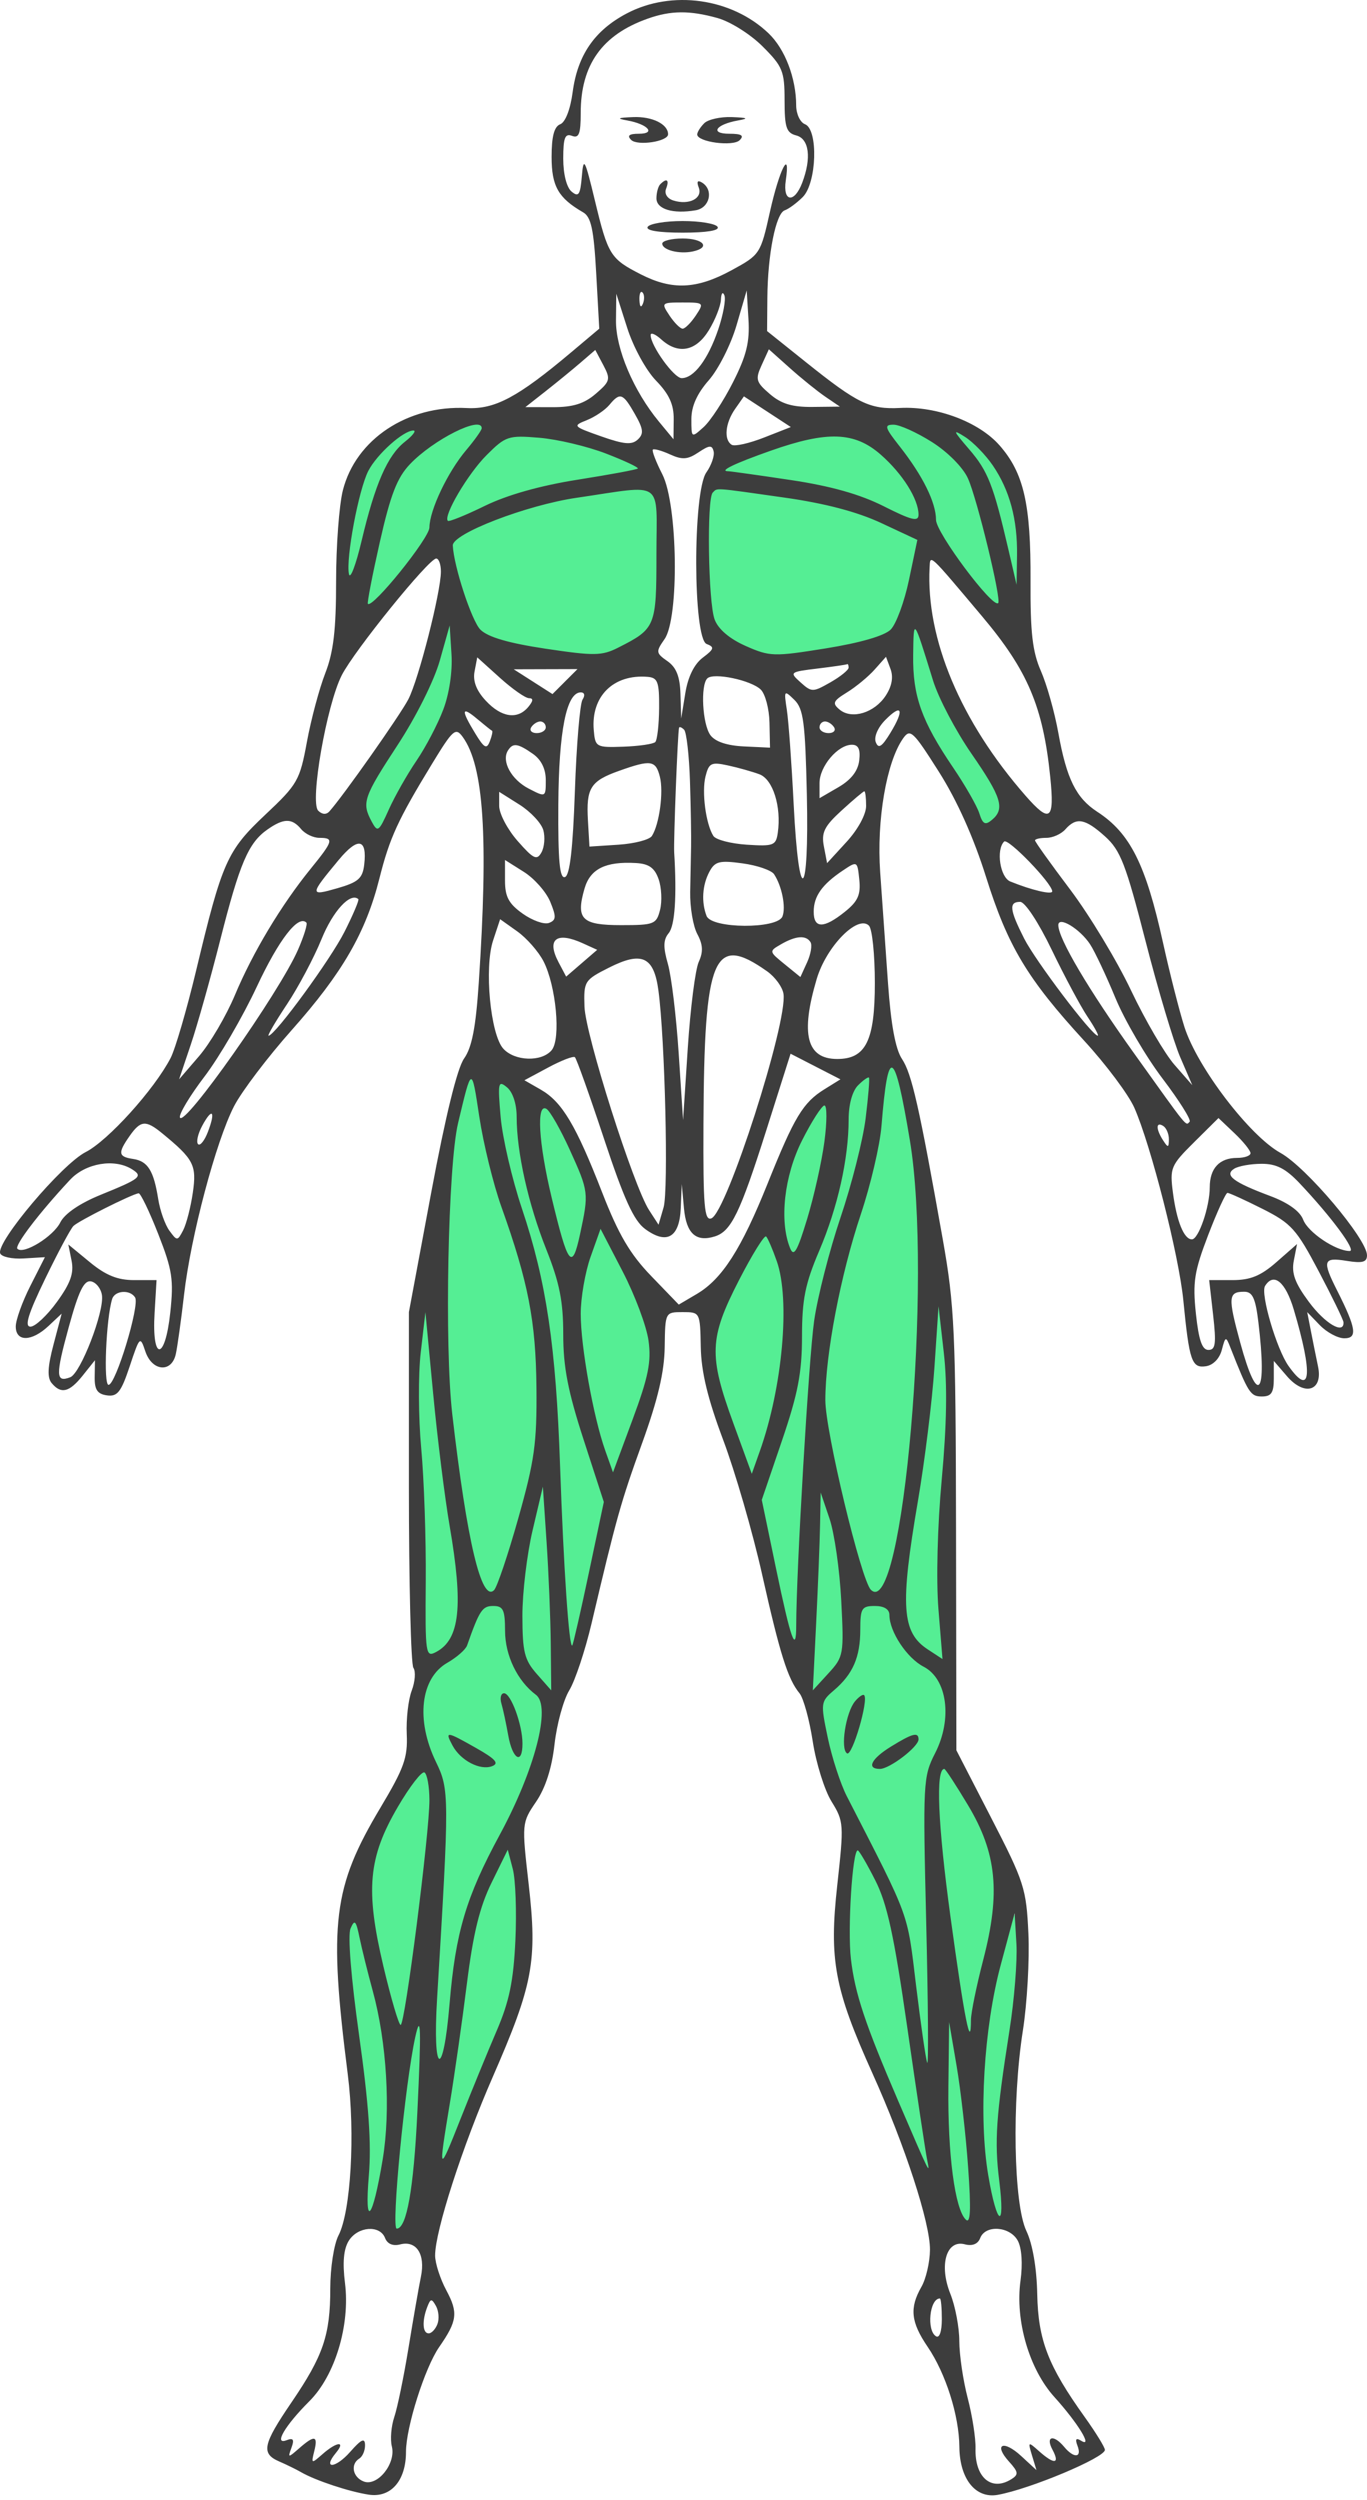 <?xml version="1.0" encoding="UTF-8"?> <svg xmlns="http://www.w3.org/2000/svg" width="140" height="256" viewBox="0 0 140 256" fill="none"> <path d="M37 217.5L36 227.5H38.5L40 229H43L44.5 226L48 218L51.5 208L54 198L52.5 188L54 184.5L57 174.5L59 169L62.5 153.5L67 142V136.5V133L61.5 123.5L57 114L53.5 112L49 108.5L47 111L44.5 124L42.5 135V156L43.5 171L42.5 175V180L40 184L37 191.5L35 201.5L37 217.5Z" fill="#55EE94"></path> <path d="M103 217.5L104 227.5H101.5L100 229H97L95.5 226L92 218L88.5 208L86 198L87.5 188L86 184.5L83 174.5L81 169L77.5 153.5L73 142V136.5V133L78.5 123.5L83 114L86.5 112L91 108.5L93 111L95.5 124L97.5 135V156L96.5 171L97.5 175V180L100 184L103 191.5L105 201.5L103 217.5Z" fill="#55EE94"></path> <path d="M37.5 79.5L36.5 84L39 86.5L40 83.5L44.5 76.5L46.5 71.5L48.5 66L53 67L63 68L67.5 64.5L68 58.5V51.5L65.5 47L58.5 44.5L48.5 42.5L40.5 44L36 50L35 59.5L37.5 63.5L45.5 55L46 60.5L42.5 71.5L37.5 79.5Z" fill="#55EE94"></path> <path d="M102.5 79.5L103.5 84L101 86.5L100 83.5L95.5 76.5L93.5 71.5L91.5 66L87 67L77 68L72.5 64.5L72 58.5V51.5L74.5 47L81.5 44.5L91.5 42.5L99.5 44L104 50L105 59.5L102.5 63.5L94.5 55L94 60.5L97.5 71.5L102.5 79.5Z" fill="#55EE94"></path> <path fill-rule="evenodd" clip-rule="evenodd" d="M64.19 1.375C60.892 3.113 59.151 5.644 58.648 9.432C58.413 11.201 57.902 12.52 57.374 12.723C56.757 12.96 56.491 13.963 56.491 16.059C56.491 19.069 57.173 20.27 59.716 21.738C60.54 22.214 60.811 23.472 61.06 27.994L61.373 33.654L58.485 36.084C53.024 40.68 50.683 41.928 47.807 41.78C41.73 41.465 36.429 44.986 35.113 50.208C34.732 51.717 34.421 55.905 34.421 59.516C34.421 64.502 34.154 66.769 33.311 68.934C32.7 70.503 31.855 73.664 31.433 75.957C30.707 79.904 30.479 80.304 27.183 83.405C23.254 87.102 22.756 88.224 20.094 99.344C19.133 103.358 17.953 107.403 17.472 108.331C15.808 111.546 11.07 116.792 8.774 117.962C6.335 119.205 -0.394 127.172 0.018 128.328C0.148 128.689 1.231 128.927 2.426 128.854L4.599 128.723L3.107 131.664C2.286 133.283 1.614 135.151 1.614 135.818C1.614 137.412 3.243 137.387 4.97 135.767L6.316 134.505L5.48 137.67C4.875 139.961 4.822 141.051 5.29 141.614C6.253 142.773 7.097 142.566 8.481 140.833L9.725 139.274L9.696 140.982C9.674 142.287 9.969 142.732 10.95 142.872C12.023 143.025 12.405 142.537 13.285 139.893C14.31 136.813 14.352 136.774 14.885 138.37C15.566 140.407 17.563 140.598 18 138.668C18.167 137.93 18.55 135.182 18.851 132.561C19.54 126.568 22.116 116.862 23.973 113.261C24.752 111.751 27.416 108.236 29.893 105.451C35.054 99.645 37.468 95.472 38.854 89.959C39.907 85.775 40.743 83.955 44.289 78.141C46.386 74.702 46.661 74.462 47.378 75.442C49.55 78.407 50.027 85.685 49.032 100.639C48.728 105.203 48.329 107.257 47.527 108.385C46.828 109.369 45.618 114.302 44.157 122.134L41.877 134.348V152.223C41.877 162.054 42.084 170.4 42.337 170.769C42.591 171.139 42.513 172.192 42.164 173.108C41.815 174.024 41.587 176.032 41.657 177.569C41.767 179.959 41.377 181.048 38.978 185.062C34.097 193.231 33.647 196.888 35.617 212.401C36.389 218.48 35.93 226.448 34.667 228.887C34.199 229.791 33.825 232.209 33.825 234.327C33.825 239.097 33.105 241.207 29.849 245.985C26.906 250.302 26.718 251.221 28.605 252.036C29.344 252.355 30.35 252.848 30.842 253.133C32.306 253.98 35.78 255.132 37.778 255.431C40.037 255.77 41.579 253.992 41.579 251.05C41.579 248.527 43.512 242.427 44.981 240.31C46.835 237.641 46.94 236.799 45.712 234.51C45.079 233.33 44.562 231.724 44.562 230.94C44.562 228.432 47.361 219.76 50.464 212.659C54.592 203.209 55.042 200.806 54.149 192.973C53.433 186.683 53.436 186.643 54.901 184.486C55.869 183.062 56.517 181.042 56.793 178.591C57.023 176.541 57.702 174.059 58.301 173.075C58.899 172.09 59.927 169.007 60.583 166.223C63.145 155.357 63.579 153.809 65.767 147.754C67.379 143.292 68.041 140.472 68.075 137.923C68.123 134.359 68.128 134.348 69.912 134.348C71.695 134.348 71.702 134.363 71.769 137.923C71.816 140.474 72.475 143.204 74.071 147.456C75.3 150.733 77.086 156.9 78.04 161.16C79.871 169.344 80.681 171.918 81.88 173.374C82.285 173.866 82.896 176.086 83.237 178.309C83.578 180.532 84.443 183.298 85.159 184.456C86.418 186.491 86.438 186.777 85.746 193.031C84.9 200.686 85.455 203.649 89.357 212.304C92.682 219.681 95.267 227.613 95.242 230.363C95.231 231.625 94.837 233.329 94.368 234.148C93.131 236.31 93.28 237.757 94.999 240.284C96.857 243.016 98.226 247.328 98.252 250.533C98.28 253.82 99.91 255.857 102.186 255.448C105.487 254.855 113.158 251.637 113.158 250.845C113.158 250.584 112.224 249.066 111.084 247.472C107.338 242.24 106.323 239.612 106.228 234.898C106.174 232.214 105.753 229.766 105.114 228.421C103.806 225.668 103.621 215.165 104.754 207.932C105.191 205.146 105.447 200.668 105.323 197.98C105.112 193.371 104.896 192.698 101.523 186.153L97.948 179.214L97.912 156.781C97.879 136.352 97.758 133.683 96.554 126.9C94.144 113.318 93.378 109.934 92.377 108.43C91.708 107.424 91.243 104.908 90.945 100.684C90.702 97.243 90.341 92.12 90.143 89.299C89.769 83.975 90.783 78.04 92.48 75.62C93.216 74.57 93.493 74.827 96.148 79.013C98.013 81.953 99.713 85.744 100.992 89.817C103.214 96.886 105.222 100.232 111.046 106.572C113.265 108.987 115.571 112.07 116.17 113.422C117.866 117.253 120.739 128.544 121.191 133.156C121.799 139.365 122.051 140.101 123.496 139.891C124.239 139.783 124.897 139.11 125.13 138.221C125.496 136.824 125.549 136.805 125.988 137.923C127.844 142.644 128.064 142.987 129.233 142.987C130.2 142.987 130.456 142.605 130.456 141.167V139.346L131.8 140.907C133.608 143.006 135.509 142.42 134.987 139.922C134.791 138.986 134.462 137.35 134.254 136.284L133.876 134.348L135.172 135.689C135.885 136.426 137.012 137.029 137.677 137.029C139.05 137.029 138.896 136.01 136.941 132.137C135.392 129.071 135.507 128.711 137.912 129.101C139.534 129.364 140 129.236 140 128.53C140 126.867 133.776 119.501 131.144 118.049C127.978 116.302 122.618 109.279 121.303 105.153C120.781 103.514 119.794 99.634 119.11 96.529C117.342 88.496 115.741 85.307 112.382 83.123C110.203 81.707 109.234 79.745 108.388 75.039C108.008 72.922 107.204 70.07 106.601 68.699C105.741 66.741 105.513 64.76 105.541 59.463C105.581 51.619 104.85 48.425 102.368 45.602C100.259 43.202 95.942 41.577 92.185 41.77C89.081 41.929 87.842 41.329 82.588 37.124L78.561 33.901L78.588 30.5C78.622 26.044 79.457 21.837 80.37 21.533C80.769 21.4 81.6 20.788 82.215 20.174C83.651 18.739 83.816 13.246 82.439 12.718C81.947 12.529 81.542 11.667 81.54 10.8C81.534 7.997 80.397 5.024 78.714 3.414C74.943 -0.194 68.805 -1.056 64.19 1.375ZM73.478 1.846C74.799 2.213 76.848 3.501 78.1 4.752C80.158 6.807 80.351 7.281 80.351 10.278C80.351 13.054 80.534 13.603 81.544 13.867C82.874 14.214 83.122 16.181 82.155 18.72C81.346 20.846 80.152 20.684 80.474 18.492C80.975 15.075 79.817 17.354 78.854 21.679C77.888 26.015 77.843 26.084 74.897 27.685C71.345 29.616 68.841 29.728 65.641 28.097C62.509 26.501 62.27 26.118 60.929 20.546C59.894 16.249 59.761 16.003 59.589 18.055C59.428 19.955 59.256 20.213 58.541 19.62C58.03 19.197 57.684 17.833 57.684 16.239C57.684 14.108 57.866 13.636 58.579 13.91C59.292 14.183 59.474 13.71 59.474 11.571C59.474 6.643 61.659 3.565 66.334 1.91C68.709 1.068 70.611 1.051 73.478 1.846ZM64.246 12.336C66.351 12.713 67.213 13.694 65.439 13.694C64.434 13.694 64.195 13.882 64.636 14.323C65.282 14.967 68.421 14.491 68.421 13.749C68.421 12.715 66.806 11.914 64.872 11.988C63.242 12.05 63.098 12.131 64.246 12.336ZM72.119 12.622C71.726 13.015 71.404 13.53 71.404 13.766C71.404 14.544 75.071 15.036 75.757 14.35C76.235 13.873 75.944 13.694 74.684 13.694C72.672 13.694 73.297 12.745 75.579 12.336C76.727 12.131 76.582 12.05 74.953 11.988C73.788 11.943 72.513 12.228 72.119 12.622ZM67.626 18.858C67.407 19.076 67.228 19.728 67.228 20.306C67.228 21.419 68.913 21.931 71.254 21.53C72.694 21.284 73.111 19.445 71.899 18.696C71.437 18.411 71.323 18.584 71.563 19.207C71.986 20.309 70.56 21.035 68.964 20.529C68.328 20.327 68.022 19.834 68.217 19.324C68.567 18.412 68.291 18.194 67.626 18.858ZM66.334 23.227C66.102 23.602 67.433 23.823 69.912 23.823C72.392 23.823 73.723 23.602 73.491 23.227C73.289 22.9 71.678 22.631 69.912 22.631C68.147 22.631 66.536 22.9 66.334 23.227ZM67.825 24.945C67.825 25.6 69.564 26.045 70.956 25.746C72.802 25.351 72.069 24.419 69.912 24.419C68.764 24.419 67.825 24.656 67.825 24.945ZM65.846 31.085C65.656 31.56 65.514 31.419 65.486 30.724C65.46 30.096 65.601 29.745 65.799 29.943C65.997 30.141 66.019 30.655 65.846 31.085ZM73.546 33.763C72.508 36.806 71.067 38.719 69.811 38.719C69.027 38.719 66.638 35.402 66.634 34.307C66.633 34.01 67.123 34.211 67.723 34.753C69.464 36.328 71.278 35.974 72.603 33.803C73.253 32.738 73.808 31.33 73.834 30.675C73.862 30.02 74.02 29.823 74.188 30.238C74.355 30.652 74.066 32.239 73.546 33.763ZM75.077 39.124C74.113 41.031 72.757 43.102 72.065 43.727C70.81 44.859 70.807 44.857 70.807 42.911C70.807 41.595 71.388 40.3 72.594 38.928C73.577 37.81 74.853 35.284 75.428 33.316L76.474 29.738L76.653 32.697C76.793 35.022 76.456 36.398 75.077 39.124ZM67.188 38.975C68.528 40.356 69.012 41.411 68.996 42.918L68.975 44.975L67.497 43.187C64.885 40.03 63.05 35.707 63.085 32.793L63.117 30.079L64.238 33.584C64.868 35.555 66.16 37.916 67.188 38.975ZM71.254 32.314C70.764 33.051 70.161 33.654 69.912 33.654C69.664 33.654 69.061 33.051 68.57 32.314C67.7 31.003 67.73 30.973 69.912 30.973C72.095 30.973 72.125 31.003 71.254 32.314ZM61.01 40.321C59.824 41.34 58.679 41.696 56.607 41.691L53.807 41.685L55.884 40.053C57.026 39.155 58.636 37.838 59.462 37.127L60.965 35.832L61.789 37.388C62.552 38.83 62.495 39.045 61.01 40.321ZM84.532 40.624L86.018 41.635L83.218 41.667C81.136 41.69 80.014 41.351 78.843 40.345C77.418 39.12 77.339 38.84 78.006 37.378L78.742 35.764L80.894 37.688C82.077 38.747 83.715 40.068 84.532 40.624ZM65.021 42.396C65.896 43.933 65.951 44.411 65.319 45.003C64.708 45.574 63.912 45.505 61.562 44.677C58.675 43.659 58.628 43.606 60.095 43.022C60.929 42.689 61.968 41.987 62.405 41.462C63.504 40.14 63.793 40.243 65.021 42.396ZM78.24 44.804C76.727 45.398 75.242 45.73 74.938 45.543C74.109 45.031 74.273 43.316 75.287 41.869L76.188 40.584L78.59 42.155L80.991 43.725L78.24 44.804ZM49.334 43.846C49.334 44.045 48.621 45.05 47.75 46.081C45.851 48.327 43.996 52.228 43.978 54.013C43.967 55.113 38.157 62.316 37.676 61.828C37.584 61.734 38.137 58.878 38.904 55.48C39.994 50.656 40.668 48.913 41.983 47.531C44.389 45.003 49.334 42.523 49.334 43.846ZM95.449 45.263C97.074 46.291 98.624 47.86 99.133 48.986C100.076 51.08 102.58 61.4 102.229 61.75C101.667 62.312 95.86 54.543 95.86 53.228C95.86 51.455 94.506 48.715 92.149 45.719C90.601 43.752 90.525 43.485 91.517 43.485C92.137 43.485 93.906 44.285 95.449 45.263ZM41.471 45.229C39.684 46.634 38.417 49.533 37.027 55.402C36.445 57.859 35.865 59.38 35.738 58.78C35.404 57.196 36.733 50.124 37.724 48.209C38.611 46.496 41.31 44.081 42.337 44.081C42.665 44.081 42.275 44.598 41.471 45.229ZM101.67 47.647C103.406 50.188 104.215 53.194 104.158 56.891L104.111 59.87L103.281 56.295C101.742 49.673 101.182 48.24 99.263 46.013C97.573 44.052 97.525 43.904 98.842 44.743C99.662 45.266 100.935 46.572 101.67 47.647ZM62.05 46.436C63.959 47.171 65.43 47.863 65.32 47.974C65.209 48.085 62.438 48.599 59.164 49.116C55.33 49.721 51.942 50.677 49.647 51.8C47.686 52.759 45.985 53.447 45.867 53.329C45.373 52.835 47.92 48.512 49.829 46.605C51.788 44.648 52.056 44.559 55.235 44.822C57.074 44.975 60.141 45.7 62.05 46.436ZM90.203 46.553C92.436 48.511 94.07 51.109 94.07 52.7C94.07 53.449 93.374 53.28 90.517 51.84C88.071 50.606 85.099 49.768 80.977 49.15C77.685 48.656 74.81 48.252 74.589 48.252C73.571 48.252 75.195 47.465 78.945 46.144C84.739 44.101 87.523 44.203 90.203 46.553ZM72.34 48.373C70.938 50.372 70.965 65.4 72.371 65.939C73.201 66.257 73.144 66.457 71.973 67.338C71.096 68 70.457 69.297 70.186 70.97L69.763 73.574L69.689 71.076C69.635 69.264 69.268 68.335 68.355 67.696C67.172 66.869 67.154 66.732 68.057 65.444C69.572 63.283 69.419 51.674 67.834 48.568C67.182 47.291 66.745 46.152 66.862 46.036C66.979 45.919 67.77 46.141 68.622 46.528C69.877 47.099 70.427 47.06 71.532 46.32C72.654 45.569 72.929 45.551 73.086 46.222C73.191 46.671 72.855 47.639 72.34 48.373ZM67.228 56.799C67.228 64.171 67.144 64.374 63.291 66.322C61.643 67.155 60.834 67.165 55.88 66.422C52.076 65.851 49.965 65.234 49.199 64.47C48.309 63.58 46.476 57.998 46.373 55.857C46.313 54.648 53.933 51.714 59.074 50.965C68.159 49.641 67.228 48.974 67.228 56.799ZM80.329 50.947C84.501 51.539 87.793 52.405 90.26 53.558L93.95 55.282L93.095 59.364C92.625 61.609 91.78 63.904 91.217 64.465C90.578 65.102 88.086 65.823 84.581 66.387C79.246 67.246 78.842 67.234 76.377 66.145C74.724 65.415 73.57 64.434 73.191 63.439C72.53 61.703 72.369 51.061 72.995 50.437C73.493 49.938 72.966 49.902 80.329 50.947ZM45.154 58.53C45.147 60.654 42.875 69.561 41.82 71.6C40.982 73.219 35.139 81.515 33.736 83.078C33.418 83.433 32.989 83.405 32.587 83.003C31.714 82.131 33.449 72.178 35.004 69.132C36.301 66.594 43.916 57.189 44.675 57.189C44.941 57.189 45.156 57.793 45.154 58.53ZM100.593 63.122C105.254 68.658 106.821 72.352 107.559 79.546C108.014 83.99 107.543 84.345 105.018 81.459C98.379 73.867 94.823 65.409 95.203 58.113C95.274 56.747 95.062 56.55 100.593 63.122ZM95.558 69.683C96.113 71.476 97.884 74.846 99.494 77.172C102.584 81.638 102.948 82.823 101.577 83.959C100.898 84.522 100.647 84.39 100.299 83.288C100.062 82.533 98.857 80.426 97.622 78.605C94.38 73.828 93.467 71.264 93.521 67.096C93.571 63.202 93.539 63.16 95.558 69.683ZM45.401 72.646C44.838 74.14 43.6 76.502 42.65 77.896C41.7 79.29 40.427 81.536 39.821 82.888C38.793 85.181 38.676 85.262 38.062 84.116C37.03 82.19 37.218 81.637 40.73 76.269C42.622 73.379 44.467 69.682 45.044 67.629L46.053 64.041L46.239 66.986C46.351 68.752 46.016 71.017 45.401 72.646ZM54.18 71.489C54.64 71.489 54.617 71.768 54.105 72.382C53.001 73.711 51.35 73.469 49.747 71.742C48.787 70.708 48.414 69.735 48.6 68.758L48.878 67.307L51.195 69.398C52.47 70.548 53.813 71.489 54.18 71.489ZM90.709 71.23C89.554 72.992 87.24 73.694 85.994 72.661C85.209 72.01 85.307 71.779 86.747 70.892C87.658 70.331 88.929 69.282 89.571 68.561L90.738 67.25L91.204 68.508C91.51 69.334 91.34 70.268 90.709 71.23ZM86.909 68.361C86.906 68.606 86.065 69.285 85.038 69.869C83.247 70.888 83.123 70.888 81.99 69.869C80.835 68.832 80.874 68.799 83.711 68.454C85.308 68.26 86.682 68.059 86.763 68.007C86.845 67.956 86.911 68.115 86.909 68.361ZM57.862 69.788L56.582 71.068L54.598 69.799L52.614 68.53L55.878 68.52L59.142 68.51L57.862 69.788ZM67.503 72.506C67.489 74.212 67.311 75.776 67.107 75.98C66.902 76.184 65.436 76.397 63.85 76.453C61.051 76.55 60.96 76.5 60.81 74.766C60.509 71.298 62.824 69.008 66.334 69.303C67.364 69.39 67.523 69.825 67.503 72.506ZM77.911 70.606C78.374 71.056 78.776 72.578 78.806 73.988L78.86 76.553L76.184 76.426C74.449 76.344 73.243 75.938 72.754 75.27C71.94 74.158 71.723 70.177 72.438 69.462C73.066 68.835 76.917 69.639 77.911 70.606ZM59.658 71.638C59.393 72.048 59.041 76.249 58.877 80.974C58.67 86.944 58.359 89.638 57.857 89.804C57.315 89.984 57.146 88.135 57.181 82.404C57.227 74.834 58.014 70.893 59.479 70.893C59.868 70.893 59.942 71.2 59.658 71.638ZM82.632 81.34C82.875 92.203 81.817 93.007 81.284 82.362C81.075 78.185 80.76 73.827 80.584 72.68C80.275 70.669 80.303 70.633 81.351 71.657C82.284 72.568 82.466 73.945 82.632 81.34ZM91.193 75.034C90.314 76.479 89.965 76.701 89.692 75.991C89.487 75.459 89.897 74.499 90.66 73.725C92.377 71.982 92.648 72.645 91.193 75.034ZM50.392 74.823C50.481 74.862 50.38 75.349 50.166 75.904C49.843 76.745 49.589 76.606 48.661 75.082C47.187 72.662 47.251 72.25 48.886 73.624C49.625 74.245 50.302 74.785 50.392 74.823ZM55.895 74.468C55.895 74.796 55.476 75.064 54.965 75.064C54.454 75.064 54.201 74.796 54.404 74.468C54.606 74.14 55.025 73.872 55.334 73.872C55.643 73.872 55.895 74.14 55.895 74.468ZM85.421 74.468C85.624 74.796 85.371 75.064 84.86 75.064C84.349 75.064 83.93 74.796 83.93 74.468C83.93 74.14 84.182 73.872 84.491 73.872C84.8 73.872 85.218 74.14 85.421 74.468ZM70.664 80.029C70.749 82.705 70.8 85.699 70.777 86.682C70.754 87.665 70.712 89.754 70.684 91.324C70.655 92.895 70.984 94.836 71.414 95.639C71.995 96.723 72.032 97.458 71.56 98.494C71.21 99.261 70.706 103.218 70.44 107.288L69.957 114.686L69.506 107.834C69.259 104.065 68.762 99.957 68.403 98.704C67.907 96.972 67.927 96.214 68.487 95.541C69.119 94.779 69.324 91.76 69.046 87.278C68.974 86.107 69.407 75.004 69.544 74.517C69.583 74.381 69.816 74.47 70.062 74.716C70.307 74.962 70.579 77.353 70.664 80.029ZM54.569 77.183C55.433 77.787 55.895 78.727 55.895 79.879C55.895 81.643 55.89 81.646 54.148 80.746C52.372 79.829 51.34 77.947 52.014 76.857C52.522 76.035 53.019 76.099 54.569 77.183ZM87.996 77.865C87.87 78.941 87.164 79.848 85.868 80.601L83.93 81.727V80.183C83.93 78.47 85.802 76.255 87.25 76.255C87.915 76.255 88.13 76.721 87.996 77.865ZM67.581 79.537C67.973 81.098 67.529 84.395 66.765 85.595C66.519 85.98 64.98 86.382 63.343 86.489L60.369 86.682L60.213 84.001C60.021 80.684 60.471 79.97 63.411 78.924C66.663 77.766 67.154 77.838 67.581 79.537ZM77.784 79.283C79.161 79.802 80.035 82.593 79.657 85.264C79.472 86.573 79.227 86.667 76.482 86.489C74.845 86.382 73.306 85.98 73.06 85.595C72.288 84.382 71.853 81.092 72.255 79.494C72.6 78.118 72.841 78.001 74.557 78.374C75.611 78.603 77.063 79.012 77.784 79.283ZM55.644 85.001C55.841 85.714 55.755 86.74 55.453 87.279C54.98 88.124 54.641 87.962 53.013 86.11C51.974 84.927 51.123 83.311 51.123 82.518V81.077L53.204 82.39C54.348 83.112 55.446 84.287 55.644 85.001ZM88.702 82.52C88.702 83.389 87.863 84.933 86.703 86.197L84.705 88.376L84.377 86.661C84.105 85.242 84.417 84.609 86.194 82.985C87.374 81.905 88.42 81.022 88.52 81.022C88.62 81.022 88.702 81.696 88.702 82.52ZM30.842 84.895C31.251 85.386 32.089 85.788 32.705 85.788C34.226 85.788 34.139 86.095 31.808 88.965C28.799 92.67 25.886 97.527 24.061 101.881C23.167 104.014 21.514 106.829 20.388 108.137L18.341 110.515L19.545 106.94C20.208 104.974 21.559 100.174 22.548 96.273C24.546 88.388 25.438 86.299 27.393 84.931C29.057 83.766 29.898 83.758 30.842 84.895ZM113.17 85.64C114.751 87.062 115.297 88.472 117.314 96.335C118.592 101.316 120.193 106.678 120.872 108.251L122.107 111.111L120.284 109.026C119.28 107.879 117.276 104.445 115.828 101.395C114.38 98.345 111.577 93.703 109.598 91.08C107.619 88.457 106 86.194 106 86.049C106 85.906 106.526 85.788 107.17 85.788C107.813 85.788 108.685 85.397 109.108 84.917C110.232 83.644 111.13 83.804 113.17 85.64ZM37.301 88.523C37.137 89.941 36.697 90.329 34.556 90.945C31.688 91.771 31.693 91.656 34.682 88.056C36.657 85.675 37.612 85.846 37.301 88.523ZM107.764 91.258C107.788 91.646 105.678 91.154 103.465 90.255C102.425 89.833 101.991 87.012 102.837 86.168C103.231 85.774 107.71 90.402 107.764 91.258ZM56.351 92.331C56.987 93.877 56.967 94.213 56.222 94.499C55.737 94.685 54.526 94.257 53.53 93.549C52.099 92.531 51.719 91.821 51.719 90.158V88.055L53.658 89.278C54.724 89.95 55.936 91.324 56.351 92.331ZM67.453 90.025C67.751 90.88 67.818 92.287 67.601 93.153C67.228 94.635 66.998 94.726 63.62 94.726C59.572 94.726 58.962 94.12 59.86 90.992C60.442 88.967 62.009 88.186 65.13 88.367C66.463 88.444 67.044 88.859 67.453 90.025ZM79.28 89.517C80.078 90.735 80.502 92.876 80.136 93.831C79.632 95.142 72.869 95.101 72.362 93.783C71.813 92.355 71.927 90.614 72.657 89.251C73.225 88.192 73.683 88.077 76.054 88.402C77.562 88.608 79.013 89.11 79.28 89.517ZM86.513 93.37C84.358 95.094 83.334 95.087 83.334 93.35C83.334 91.771 84.192 90.557 86.316 89.135C87.8 88.142 87.808 88.147 88.005 90.079C88.161 91.626 87.858 92.295 86.513 93.37ZM35.278 95.412C33.842 98.258 28.148 106.046 27.504 106.046C27.365 106.046 28.211 104.603 29.383 102.839C30.556 101.074 32.152 98.068 32.929 96.158C34.103 93.271 35.874 91.346 36.698 92.06C36.803 92.15 36.164 93.658 35.278 95.412ZM107.714 97.258C109.017 99.961 110.666 103.045 111.38 104.11C112.094 105.175 112.565 106.046 112.426 106.046C111.845 106.046 106.054 98.401 104.884 96.09C103.389 93.137 103.303 92.343 104.48 92.343C104.976 92.343 106.359 94.445 107.714 97.258ZM30.517 97.252C28.611 101.617 18.802 115.545 18.426 114.419C18.313 114.081 19.449 112.192 20.949 110.222C22.449 108.251 24.854 104.124 26.291 101.051C28.563 96.195 30.543 93.632 31.378 94.467C31.514 94.603 31.127 95.856 30.517 97.252ZM55.656 98.415C56.953 100.921 57.459 106.372 56.501 107.525C55.481 108.752 52.717 108.668 51.544 107.374C50.224 105.916 49.58 99.081 50.501 96.293L51.22 94.118L52.97 95.362C53.932 96.047 55.141 97.421 55.656 98.415ZM89.597 100.651C89.597 106.559 88.67 108.43 85.746 108.43C82.612 108.43 81.962 105.892 83.645 100.229C84.634 96.904 87.845 93.631 88.993 94.778C89.325 95.11 89.597 97.753 89.597 100.651ZM111.642 96.689C112.119 97.418 113.286 99.889 114.233 102.18C115.18 104.47 117.352 108.185 119.06 110.436C120.767 112.687 122.016 114.675 121.836 114.855C121.413 115.278 121.786 115.737 116.145 107.852C111.478 101.328 108.386 96.097 108.386 94.725C108.386 93.763 110.597 95.098 111.642 96.689ZM59.693 96.586L61.161 97.254L59.572 98.625L57.983 99.996L57.211 98.538C55.952 96.162 56.982 95.352 59.693 96.586ZM83.008 96.469C83.195 96.772 83.039 97.699 82.66 98.53L81.972 100.039L80.354 98.723C78.745 97.414 78.743 97.403 79.991 96.683C81.514 95.805 82.552 95.732 83.008 96.469ZM67.431 101.412C68.103 106.401 68.472 121.865 67.963 123.617L67.444 125.399L66.481 123.915C64.879 121.447 59.952 105.936 59.859 103.067C59.775 100.468 59.852 100.346 62.388 99.068C65.74 97.379 66.965 97.948 67.431 101.412ZM78.561 99.453C79.382 100.032 80.137 101.07 80.24 101.761C80.677 104.693 74.43 124.144 72.856 124.747C72.133 125.025 72.007 123.536 72.044 115.114C72.119 97.833 73.062 95.568 78.561 99.453ZM61.86 116.604C63.901 122.769 64.909 124.98 66.064 125.833C68.288 127.472 69.591 126.714 69.719 123.708L69.822 121.24L70.048 123.72C70.284 126.311 71.278 127.209 73.224 126.593C74.887 126.065 75.802 124.176 78.472 115.757L80.966 107.891L83.518 109.203L86.071 110.515L84.436 111.529C82.237 112.894 81.352 114.361 78.621 121.167C75.921 127.895 73.958 130.959 71.368 132.487L69.516 133.579L66.687 130.648C64.523 128.406 63.343 126.394 61.669 122.095C58.988 115.204 57.562 112.817 55.386 111.57L53.709 110.608L56.144 109.302C57.483 108.583 58.713 108.108 58.877 108.246C59.041 108.383 60.383 112.144 61.86 116.604ZM93.184 116.761C95.531 130.859 92.474 166.059 89.189 162.778C88.187 161.778 84.526 146.536 84.526 143.368C84.526 138.686 86.081 130.546 88.166 124.312C89.169 121.311 90.119 117.248 90.277 115.282C90.947 106.938 91.606 107.273 93.184 116.761ZM51.353 123.576C54.1 131.256 54.878 135.271 54.941 142.094C54.992 147.777 54.745 149.552 53.083 155.448C52.029 159.189 50.912 162.502 50.603 162.812C49.313 164.1 47.826 157.845 46.319 144.802C45.511 137.802 45.88 119.331 46.915 114.984C48.314 109.108 48.297 109.113 49.087 114.341C49.504 117.101 50.523 121.257 51.353 123.576ZM88.652 114.52C88.379 116.722 87.224 121.28 86.086 124.649C84.949 128.017 83.73 132.784 83.379 135.242C82.833 139.069 81.544 160.953 81.544 166.404C81.544 169.451 80.992 167.899 79.473 160.585L78.017 153.575L80.075 147.536C81.724 142.694 82.133 140.577 82.136 136.847C82.14 133.037 82.458 131.453 83.897 128.075C85.796 123.617 86.912 118.635 86.912 114.619C86.912 113.083 87.292 111.711 87.878 111.125C88.41 110.594 88.912 110.24 88.995 110.338C89.079 110.435 88.924 112.317 88.652 114.52ZM52.913 114.352C52.913 117.969 54.099 123.279 55.946 127.923C57.307 131.344 57.684 133.237 57.684 136.637C57.684 139.974 58.166 142.464 59.762 147.383L61.84 153.787L60.307 161.048C59.463 165.042 58.698 168.386 58.606 168.479C58.282 168.808 57.714 160.437 57.361 150.137C56.94 137.844 55.958 131.213 53.449 123.736C52.44 120.725 51.461 116.518 51.275 114.388C50.964 110.831 51.017 110.582 51.925 111.333C52.518 111.824 52.913 113.029 52.913 114.352ZM58.355 117.733C60.299 122.017 60.314 122.133 59.404 126.373C58.592 130.152 58.175 129.617 56.502 122.645C55.155 117.033 54.913 112.888 55.969 113.54C56.338 113.768 57.412 115.655 58.355 117.733ZM84.427 116.92C84.154 118.969 83.359 122.521 82.661 124.815C81.649 128.143 81.296 128.745 80.914 127.794C79.794 125.01 80.312 120.39 82.149 116.754C83.138 114.797 84.167 113.196 84.436 113.196C84.705 113.196 84.701 114.872 84.427 116.92ZM21.299 115.878C20.952 116.788 20.497 117.36 20.287 117.151C20.077 116.941 20.264 116.1 20.702 115.282C21.732 113.36 22.112 113.74 21.299 115.878ZM128.07 118.074C128.07 118.341 127.453 118.559 126.698 118.559C124.889 118.559 123.895 119.626 123.895 121.568C123.895 123.562 122.751 126.9 122.068 126.9C121.259 126.9 120.51 125.06 120.127 122.134C119.793 119.586 119.901 119.328 122.282 116.964L124.79 114.477L126.43 116.034C127.332 116.889 128.07 117.808 128.07 118.074ZM16.593 116.026C19.847 118.692 20.157 119.292 19.748 122.115C19.533 123.6 19.087 125.333 18.758 125.965C18.177 127.081 18.135 127.083 17.35 126.01C16.905 125.403 16.39 123.947 16.204 122.775C15.741 119.856 15.136 118.889 13.632 118.666C12.106 118.44 12.05 118.062 13.28 116.308C14.399 114.711 14.932 114.666 16.593 116.026ZM119.71 116.657C119.702 117.526 119.621 117.542 119.123 116.771C118.368 115.605 118.368 114.816 119.123 115.282C119.451 115.484 119.715 116.103 119.71 116.657ZM13.527 119.727C14.672 120.45 14.389 120.681 10.315 122.336C8.167 123.21 6.624 124.264 6.174 125.165C5.45 126.616 2.406 128.486 1.783 127.863C1.456 127.537 4.049 124.141 7.182 120.793C8.777 119.088 11.731 118.593 13.527 119.727ZM133.116 121.173C136.375 124.625 138.938 128.092 138.231 128.092C136.796 128.092 133.96 126.185 133.466 124.888C133.133 124.012 131.92 123.144 130.062 122.449C126.302 121.044 125.357 120.325 126.402 119.663C126.827 119.393 128.083 119.169 129.193 119.163C130.72 119.157 131.674 119.645 133.116 121.173ZM16.2 126.338C17.65 130.031 17.801 131.013 17.436 134.414C16.904 139.384 15.536 139.404 15.832 134.438L16.033 131.071H13.731C12.044 131.071 10.839 130.584 9.214 129.246L6.998 127.422L7.332 129.097C7.585 130.363 7.218 131.393 5.83 133.305C4.82 134.698 3.601 135.838 3.123 135.838C2.483 135.838 2.878 134.548 4.62 130.95C5.921 128.262 7.226 125.824 7.518 125.531C8.038 125.012 13.495 122.274 14.195 122.181C14.39 122.154 15.292 124.025 16.2 126.338ZM129.289 123.772C132.247 125.261 132.774 125.846 135.059 130.177C136.441 132.799 137.582 135.145 137.594 135.391C137.653 136.678 135.698 135.528 134.051 133.305C132.618 131.374 132.252 130.371 132.505 129.076L132.836 127.378L130.731 129.225C129.124 130.634 128.058 131.071 126.231 131.071H123.836L124.241 134.646C124.574 137.593 124.489 138.221 123.759 138.221C123.11 138.221 122.766 137.218 122.477 134.497C122.136 131.284 122.309 130.181 123.734 126.46C124.643 124.089 125.532 122.145 125.71 122.141C125.889 122.137 127.499 122.871 129.289 123.772ZM66.418 137.272C66.716 139.44 66.403 140.988 64.783 145.355L62.779 150.756L61.981 148.51C60.768 145.091 59.474 137.876 59.474 134.524C59.474 132.877 59.931 130.245 60.489 128.675L61.504 125.821L63.777 130.205C65.027 132.617 66.216 135.797 66.418 137.272ZM79.558 129.146C80.942 133.116 80.144 142.027 77.817 148.585L76.994 150.905L75.094 145.694C72.569 138.771 72.638 137.012 75.669 131.107C77.03 128.455 78.288 126.428 78.463 126.603C78.639 126.779 79.131 127.923 79.558 129.146ZM10.441 132.617C10.686 134.318 8.255 140.611 7.197 141.016C5.701 141.59 5.679 140.853 7.045 135.874C8.057 132.186 8.603 131.065 9.32 131.201C9.839 131.3 10.343 131.937 10.441 132.617ZM132.503 134.097C134.482 140.757 134.262 143.11 131.961 139.859C130.737 138.13 129.071 132.459 129.557 131.675C130.443 130.242 131.652 131.237 132.503 134.097ZM13.836 132.848C14.329 133.645 11.852 141.796 11.116 141.796C10.582 141.796 10.868 135.005 11.486 133.007C11.761 132.123 13.321 132.017 13.836 132.848ZM128.877 135.391C129.787 142.965 128.814 144.057 127.019 137.476C125.746 132.807 125.789 132.263 127.426 132.263C128.277 132.263 128.579 132.914 128.877 135.391ZM96.448 151.472C96.008 156.262 95.867 161.779 96.11 164.766L96.524 169.871L95.022 168.888C92.348 167.138 92.168 164.458 94.005 153.712C94.705 149.616 95.467 143.449 95.699 140.008L96.119 133.752L96.661 138.519C97.029 141.764 96.962 145.899 96.448 151.472ZM46.05 156.244C47.462 164.445 47.1 167.847 44.676 169.142C43.586 169.725 43.543 169.441 43.604 161.88C43.639 157.552 43.429 151.443 43.139 148.305C42.849 145.167 42.826 140.743 43.09 138.474L43.569 134.348L44.361 142.689C44.795 147.277 45.556 153.377 46.05 156.244ZM56.406 168.31L56.454 173.076L54.981 171.404C53.709 169.961 53.508 169.149 53.501 165.446C53.497 163.089 53.967 159.149 54.545 156.691L55.597 152.223L55.977 157.883C56.187 160.996 56.379 165.688 56.406 168.31ZM86.155 163.882C86.438 169.422 86.401 169.631 84.846 171.329L83.245 173.076L83.585 166.224C83.772 162.456 83.952 157.898 83.986 156.095L84.048 152.818L84.956 155.5C85.455 156.974 85.995 160.746 86.155 163.882ZM51.724 166.969C51.727 169.501 52.985 172.111 54.886 173.533C56.468 174.715 54.79 181.199 51.171 187.883C47.733 194.234 46.651 197.88 46.045 205.142C45.389 213.01 44.284 212.542 44.766 204.6C46.025 183.833 46.022 183.24 44.651 180.409C42.568 176.112 43.058 171.83 45.813 170.252C46.776 169.699 47.687 168.902 47.835 168.481C49.107 164.872 49.395 164.437 50.512 164.437C51.535 164.437 51.72 164.825 51.724 166.969ZM91.088 165.36C91.088 167.062 92.881 169.771 94.592 170.654C97.017 171.907 97.561 176.001 95.769 179.51C94.541 181.915 94.51 182.499 94.858 196.901C95.055 205.098 95.102 211.537 94.961 211.209C94.82 210.881 94.308 207.33 93.821 203.318C92.889 195.628 93.273 196.677 86.722 183.91C86.08 182.658 85.206 179.977 84.781 177.951C84.028 174.367 84.045 174.236 85.403 173.076C87.351 171.414 88.105 169.68 88.105 166.86C88.105 164.673 88.25 164.437 89.597 164.437C90.546 164.437 91.088 164.772 91.088 165.36ZM51.349 174.417C51.518 174.99 51.834 176.465 52.052 177.694C52.49 180.158 53.509 180.742 53.509 178.528C53.509 176.604 52.326 173.374 51.621 173.374C51.303 173.374 51.181 173.844 51.349 174.417ZM87.565 174.201C86.614 175.345 86.041 179.092 86.75 179.53C87.28 179.857 88.983 174.052 88.499 173.568C88.376 173.446 87.956 173.73 87.565 174.201ZM46.344 178.723C47.169 180.263 49.174 181.309 50.401 180.838C51.143 180.554 50.76 180.116 48.803 179.005C45.693 177.241 45.541 177.223 46.344 178.723ZM91.237 178.841C89.22 180.086 88.71 181.12 90.113 181.12C91.111 181.12 94.07 178.859 94.07 178.097C94.07 177.312 93.448 177.475 91.237 178.841ZM43.979 184.283C43.999 187.607 41.477 207.337 41.033 207.335C40.841 207.334 40.046 204.63 39.264 201.325C37.411 193.487 37.712 190.184 40.75 184.996C41.979 182.897 43.205 181.317 43.475 181.483C43.744 181.65 43.972 182.91 43.979 184.283ZM99.144 184.844C102.081 189.747 102.481 193.795 100.703 200.643C100.008 203.324 99.439 206.105 99.439 206.824C99.439 210.083 98.771 206.719 97.346 196.287C96.046 186.771 95.81 181.12 96.712 181.12C96.823 181.12 97.917 182.796 99.144 184.844ZM52.782 198.697C52.587 202.857 52.158 204.927 50.867 207.932C49.952 210.062 48.302 214.084 47.2 216.869C44.905 222.674 44.868 222.624 46.067 215.38C46.554 212.43 47.344 206.895 47.821 203.078C48.462 197.961 49.124 195.254 50.345 192.766L52.002 189.394L52.517 191.364C52.801 192.448 52.92 195.747 52.782 198.697ZM89.638 192.523C90.861 194.933 91.558 198.134 92.914 207.567C93.861 214.158 94.77 220.221 94.934 221.04C95.282 222.782 95.308 222.834 91.974 215.082C88.597 207.231 87.561 204.121 87.146 200.585C86.79 197.557 87.298 189.461 87.845 189.461C87.977 189.461 88.784 190.839 89.638 192.523ZM103.385 207.893C102.01 216.651 101.833 219.24 102.335 223.274C102.975 228.41 102.097 227.974 101.209 222.714C100.21 216.798 100.757 207.627 102.494 201.169L103.912 195.895L104.097 199.045C104.197 200.776 103.878 204.758 103.385 207.893ZM38.178 203.862C39.614 209.106 40.026 216.098 39.194 221.098C38.16 227.322 37.313 228.305 37.774 222.748C38.047 219.472 37.768 215.46 36.778 208.406C35.952 202.515 35.602 198.154 35.899 197.463C36.319 196.487 36.459 196.629 36.823 198.399C37.06 199.546 37.669 202.004 38.178 203.862ZM42.743 216.273C42.367 224.136 41.647 228.19 40.629 228.19C40.047 228.19 41.479 213.379 42.522 208.606C43.106 205.933 43.156 207.659 42.743 216.273ZM99.152 221.934C99.459 226.256 99.395 227.723 98.919 227.275C97.795 226.218 97.05 220.556 97.128 213.66L97.203 207.038L97.967 211.507C98.386 213.965 98.92 218.657 99.152 221.934ZM39.435 229.151C39.666 229.753 40.239 229.999 40.968 229.809C42.645 229.37 43.578 230.804 43.11 233.1C42.891 234.168 42.319 237.455 41.837 240.404C41.354 243.353 40.699 246.536 40.381 247.476C40.063 248.416 39.95 249.773 40.131 250.493C40.571 252.241 38.659 254.621 37.249 254.081C36.113 253.645 35.862 252.308 36.807 251.725C37.135 251.522 37.395 250.903 37.385 250.349C37.37 249.581 37.009 249.747 35.863 251.049C34.356 252.761 32.992 252.85 34.409 251.143C35.441 249.902 34.49 249.995 33.033 251.278C31.889 252.284 31.86 252.274 32.184 250.98C32.588 249.368 32.223 249.297 30.639 250.682C29.499 251.679 29.465 251.677 29.853 250.616C30.161 249.777 30.036 249.592 29.344 249.857C28.004 250.371 29.185 248.355 31.692 245.852C34.314 243.233 35.87 238.072 35.333 233.776C35.068 231.659 35.191 230.279 35.721 229.432C36.642 227.959 38.911 227.788 39.435 229.151ZM104.239 229.433C104.641 230.185 104.75 231.799 104.515 233.51C103.952 237.6 105.4 242.576 107.987 245.436C110.381 248.083 111.972 250.678 110.73 249.912C110.193 249.58 110.084 249.733 110.354 250.435C110.828 251.67 109.977 251.731 108.983 250.533C107.898 249.228 107.045 249.441 107.79 250.831C108.577 252.3 107.971 252.366 106.415 250.98C105.281 249.969 105.259 249.983 105.696 251.427L106.148 252.916L104.585 251.474C102.747 249.778 101.719 250.26 103.346 252.055C104.3 253.109 104.336 253.366 103.59 253.838C101.537 255.135 99.823 253.674 99.908 250.699C99.938 249.666 99.576 247.34 99.103 245.529C98.632 243.72 98.246 241.094 98.246 239.695C98.246 238.296 97.832 236.119 97.327 234.858C96.153 231.926 96.917 229.302 98.802 229.794C99.589 230 100.151 229.772 100.39 229.151C100.922 227.766 103.444 227.951 104.239 229.433ZM44.797 237.97C44.597 238.489 44.194 238.915 43.901 238.915C43.276 238.915 43.208 237.644 43.756 236.217C44.095 235.335 44.206 235.322 44.652 236.117C44.931 236.617 44.996 237.45 44.797 237.97ZM96.456 237.46C96.456 238.722 96.215 239.432 95.86 239.213C94.871 238.602 95.206 235.34 96.258 235.34C96.367 235.34 96.456 236.294 96.456 237.46Z" fill="#3D3D3D"></path> </svg> 